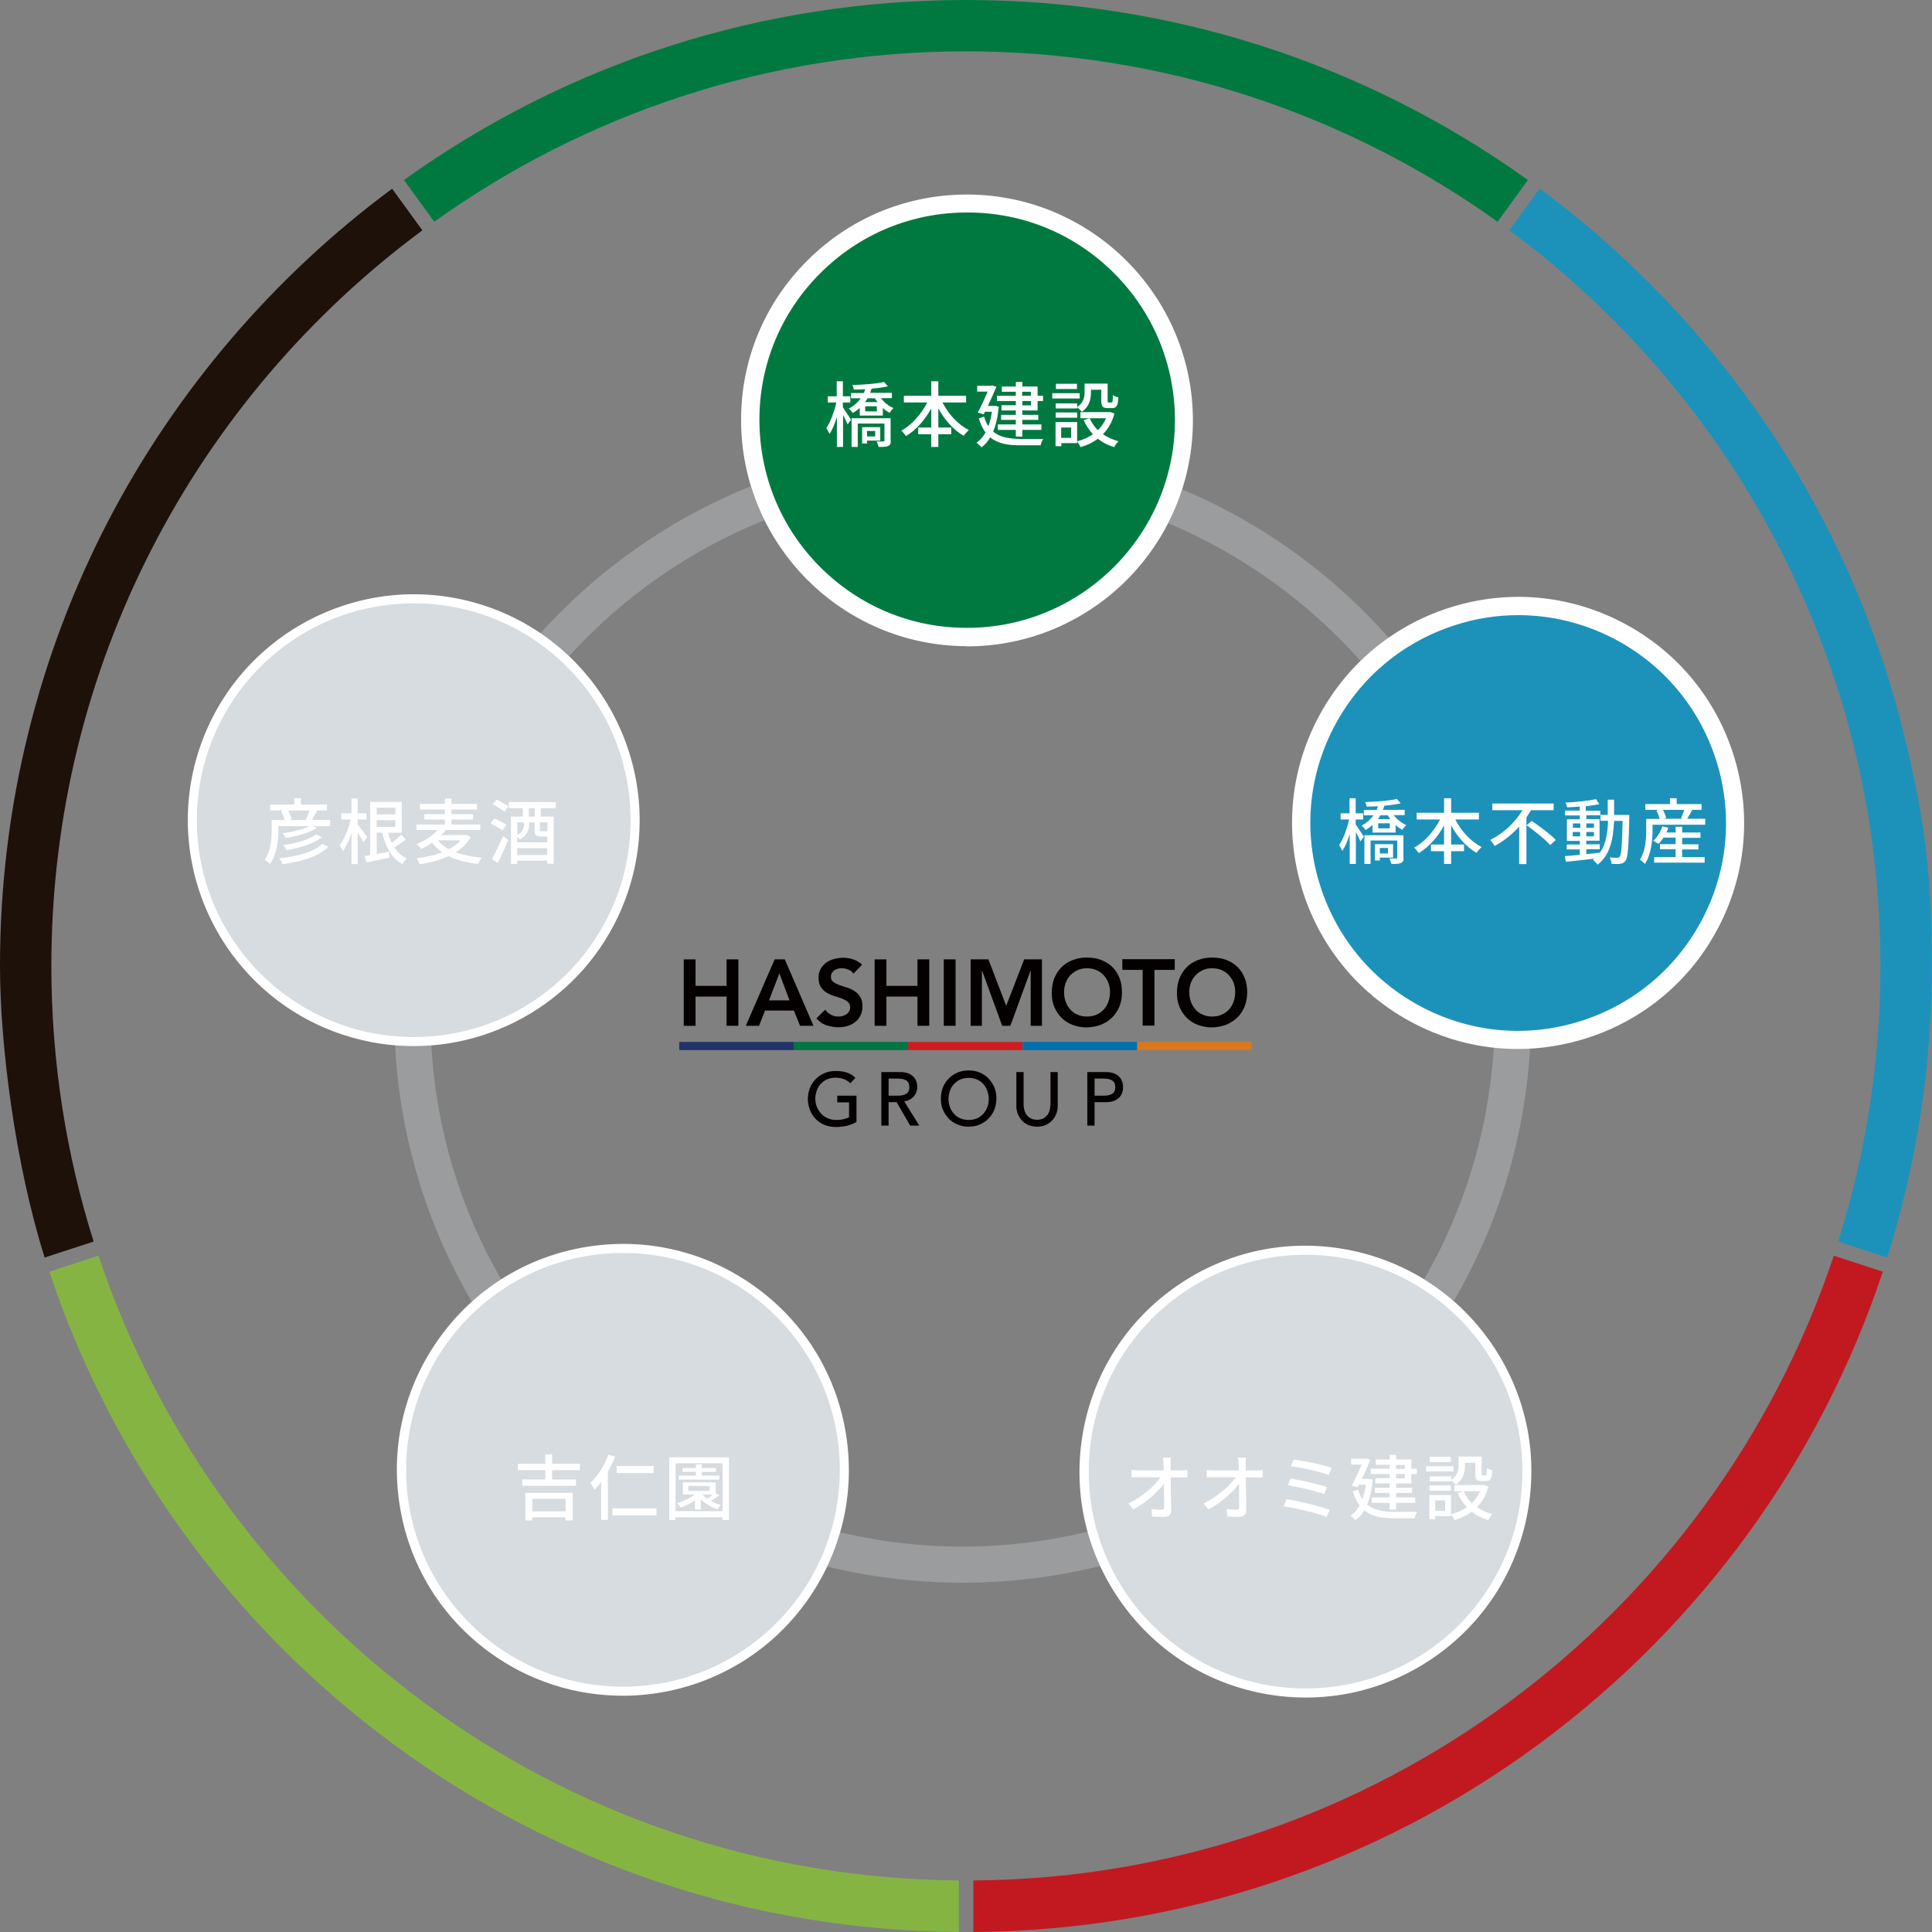 <?xml version="1.0" encoding="UTF-8"?>
<svg id="_レイヤー_1" data-name="レイヤー_1" xmlns="http://www.w3.org/2000/svg" version="1.1" viewBox="0 0 1064.7 1064.7">
  <rect x="0" y="0" width="1064.7" height="1064.7" fill="#808080" stroke="none"/>
  <!-- Generator: Adobe Illustrator 29.5.1, SVG Export Plug-In . SVG Version: 2.1.0 Build 141)  -->
  <defs>
    <style>
      .st0 {
        fill: #85b443;
      }

      .st1 {
        fill: #d34136;
      }

      .st2 {
        opacity: .3;
      }

      .st3 {
        fill: #22336a;
      }

      .st4 {
        fill: #1d110a;
      }

      .st5 {
        fill: #fff;
      }

      .st6 {
        fill: #dc771d;
      }

      .st7 {
        fill: #1c92ba;
      }

      .st8 {
        fill: #007442;
      }

      .st9 {
        fill: #d6dce0;
      }

      .st10 {
        fill: #c21920;
      }

      .st11 {
        isolation: isolate;
      }

      .st12 {
        fill: #006fb2;
      }

      .st13 {
        display: none;
      }

      .st14 {
        fill: #040000;
      }

      .st15 {
        fill: #007940;
      }

      .st16 {
        fill: #ce1c20;
      }
    </style>
  </defs>
  <g class="st13">
    <g>
      <circle class="st15" cx="399.6" cy="199.5" r="119.5"/>
      <path class="st5" d="M399.6,323.9h-.3c-68.6-.2-124.3-56.2-124.2-124.8,0-33.3,13.1-64.5,36.7-87.9,23.5-23.4,54.7-36.2,87.8-36.2h.3c68.6.2,124.3,56.2,124.2,124.8h0c-.2,68.5-56,124.2-124.5,124.2ZM399.6,85c-30.5,0-59.1,11.8-80.7,33.3-21.7,21.6-33.7,50.3-33.7,80.9,0,30.6,11.8,59.4,33.3,81,21.6,21.7,50.3,33.7,80.9,33.7h.3c63,0,114.3-51.2,114.5-114.2,0-30.6-11.8-59.4-33.3-81-21.6-21.7-50.3-33.7-80.9-33.7h-.3Z"/>
    </g>
  </g>
  <g>
    <path class="st15" d="M825.3,122.2l16.7-23C751.4,34.3,644.4,0,532.3,0s-219.1,34.3-309.7,99.2l16.7,23c82.6-59.1,183.7-93.9,293-93.9s210.4,34.8,293,93.9Z"/>
    <path class="st10" d="M536.4,1036.3v28.4c56.5-.4,112.1-9.6,165.2-27.4,52.6-17.6,102-43.3,146.8-76.4,44.3-32.7,83.1-71.9,115.4-116.4,31.9-44,56.7-92.3,73.8-143.7l-27-8.8c-66.4,198.9-253.3,342.6-474.1,344.3Z"/>
    <path class="st7" d="M1036.3,532.3c0,52.9-8.2,104-23.3,151.9l27,8.8c16.3-51.8,24.6-105.8,24.6-160.7s-5.2-86.7-15.6-128.5c-10-40.6-24.9-80-44.2-117.1-37.2-71.6-91.2-134.7-156.3-182.8l-16.7,23c124,91.8,204.5,239.2,204.5,405.4Z"/>
    <path class="st4" d="M232.8,127l-16.7-23c-65,48.1-119,111.2-156.3,182.8-19.3,37.1-34.2,76.5-44.2,117.1C5.2,445.6,0,488.9,0,532.3s8.3,108.9,24.6,160.7l27-8.8c-15.1-47.9-23.3-99-23.3-151.9,0-166.2,80.4-313.5,204.5-405.4Z"/>
    <path class="st0" d="M54.2,692l-27,8.8c17.1,51.4,41.9,99.7,73.8,143.7,32.3,44.6,71.1,83.7,115.4,116.4,44.8,33.1,94.2,58.8,146.8,76.4,53.1,17.8,108.7,27,165.2,27.4v-28.4c-220.8-1.7-407.7-145.4-474.1-344.3Z"/>
  </g>
  <g>
    <g>
      <path class="st14" d="M376.8,528.7h6.5v14.6h17.1v-14.6h6.5v36.6h-6.5v-16.1h-17.1v16.1h-6.5v-36.6Z"/>
      <path class="st14" d="M426.9,528.7h5.6l15.8,36.6h-7.4l-3.4-8.4h-15.9l-3.3,8.4h-7.3l15.9-36.6ZM435.1,551.3l-5.6-14.9-5.7,14.9h11.4Z"/>
      <path class="st14" d="M470.3,536.5c-.7-1-1.6-1.7-2.8-2.2-1.2-.5-2.4-.7-3.6-.7s-1.5,0-2.2.3c-.7.2-1.3.4-1.9.8-.6.4-1,.9-1.4,1.5-.3.6-.5,1.3-.5,2.1,0,1.2.4,2.2,1.3,2.8.9.7,1.9,1.2,3.2,1.7,1.3.5,2.7.9,4.2,1.4,1.5.4,2.9,1.1,4.2,1.9,1.3.8,2.3,1.8,3.2,3.2.9,1.3,1.3,3,1.3,5.2s-.4,3.7-1.1,5.1c-.7,1.5-1.7,2.7-2.9,3.6-1.2,1-2.6,1.7-4.3,2.2-1.6.5-3.3.7-5.1.7s-4.5-.4-6.6-1.1c-2.1-.8-3.9-2-5.4-3.8l4.9-4.8c.8,1.2,1.8,2.1,3.1,2.8,1.3.7,2.7,1,4.1,1s1.5-.1,2.3-.3c.8-.2,1.4-.5,2.1-.9.6-.4,1.1-.9,1.5-1.6.4-.6.6-1.4.6-2.2,0-1.3-.4-2.4-1.3-3.1-.9-.7-1.9-1.3-3.2-1.8-1.3-.5-2.7-1-4.2-1.4-1.5-.4-2.9-1.1-4.2-1.8-1.3-.8-2.3-1.8-3.2-3.1-.9-1.3-1.3-3-1.3-5.2s.4-3.5,1.2-4.9c.8-1.4,1.8-2.5,3-3.4,1.3-.9,2.7-1.6,4.3-2,1.6-.4,3.3-.7,5-.7s3.8.3,5.6.9c1.8.6,3.4,1.5,4.9,2.9l-4.8,5Z"/>
      <path class="st14" d="M482,528.7h6.5v14.6h17.1v-14.6h6.5v36.6h-6.5v-16.1h-17.1v16.1h-6.5v-36.6Z"/>
      <path class="st14" d="M520.1,528.7h6.5v36.6h-6.5v-36.6Z"/>
      <path class="st14" d="M534.8,528.7h9.9l9.8,25.6,9.9-25.6h9.8v36.6h-6.2v-30.4h-.1l-11.1,30.4h-4.5l-11.1-30.4h-.1v30.4h-6.2v-36.6Z"/>
      <path class="st14" d="M579.6,547.1c0-2.9.5-5.6,1.4-8,1-2.4,2.3-4.4,4-6.1,1.7-1.7,3.7-3,6.1-3.9,2.4-.9,4.9-1.4,7.8-1.4,2.9,0,5.5.4,7.9,1.3,2.4.9,4.4,2.2,6.1,3.8,1.7,1.7,3.1,3.7,4,6.1,1,2.4,1.4,5,1.4,8s-.5,5.5-1.4,7.8c-1,2.3-2.3,4.4-4,6-1.7,1.7-3.8,3-6.1,4-2.4.9-5,1.4-7.9,1.5-2.8,0-5.4-.5-7.8-1.4-2.4-.9-4.4-2.2-6.1-3.9-1.7-1.7-3-3.7-4-6-1-2.3-1.4-4.9-1.4-7.8ZM586.4,546.7c0,2,.3,3.8.9,5.4.6,1.7,1.5,3.1,2.6,4.3,1.1,1.2,2.4,2.2,4,2.8,1.5.7,3.2,1,5.1,1s3.6-.3,5.2-1c1.5-.7,2.9-1.6,4-2.8,1.1-1.2,2-2.6,2.6-4.3.6-1.7.9-3.5.9-5.4s-.3-3.5-.9-5.1c-.6-1.6-1.5-3-2.6-4.2-1.1-1.2-2.4-2.1-4-2.8s-3.3-1-5.2-1-3.6.3-5.1,1c-1.5.7-2.8,1.6-4,2.8-1.1,1.2-2,2.6-2.6,4.2-.6,1.6-.9,3.3-.9,5.1Z"/>
      <path class="st14" d="M629.7,534.5h-11.2v-5.9h28.9v5.9h-11.2v30.7h-6.5v-30.7Z"/>
      <path class="st14" d="M648.6,547.1c0-2.9.5-5.6,1.4-8,1-2.4,2.3-4.4,4-6.1,1.7-1.7,3.7-3,6.1-3.9,2.4-.9,4.9-1.4,7.8-1.4,2.9,0,5.5.4,7.9,1.3,2.4.9,4.4,2.2,6.1,3.8,1.7,1.7,3.1,3.7,4,6.1,1,2.4,1.4,5,1.4,8s-.5,5.5-1.4,7.8c-1,2.3-2.3,4.4-4,6-1.7,1.7-3.8,3-6.1,4-2.4.9-5,1.4-7.9,1.5-2.8,0-5.4-.5-7.8-1.4-2.4-.9-4.4-2.2-6.1-3.9-1.7-1.7-3-3.7-4-6-1-2.3-1.4-4.9-1.4-7.8ZM655.4,546.7c0,2,.3,3.8.9,5.4.6,1.7,1.5,3.1,2.6,4.3,1.1,1.2,2.4,2.2,4,2.8,1.5.7,3.2,1,5.1,1s3.6-.3,5.2-1c1.5-.7,2.9-1.6,4-2.8,1.1-1.2,2-2.6,2.6-4.3.6-1.7.9-3.5.9-5.4s-.3-3.5-.9-5.1c-.6-1.6-1.5-3-2.6-4.2-1.1-1.2-2.4-2.1-4-2.8s-3.3-1-5.2-1-3.6.3-5.1,1c-1.5.7-2.8,1.6-4,2.8-1.1,1.2-2,2.6-2.6,4.2-.6,1.6-.9,3.3-.9,5.1Z"/>
    </g>
    <g class="st11">
      <path class="st14" d="M472,603.8v14.5c-.7.4-1.5.8-2.4,1.2-.9.3-1.9.6-2.8.9-1,.2-2,.4-3,.5-1,.1-2,.2-2.8.2-2.5,0-4.7-.4-6.7-1.2-2-.8-3.6-2-4.9-3.4-1.3-1.4-2.4-3-3.1-4.9s-1.1-3.8-1.1-5.9.4-4.2,1.1-6.1c.8-1.9,1.8-3.5,3.2-4.9,1.3-1.4,3-2.5,4.8-3.3,1.9-.8,3.9-1.2,6.2-1.2s4.9.3,6.6,1c1.7.7,3.2,1.6,4.3,2.8l-2.8,3c-1.2-1.2-2.5-2-3.9-2.4-1.4-.5-2.8-.7-4.3-.7s-3.2.3-4.6.9c-1.4.6-2.5,1.5-3.5,2.5-1,1.1-1.7,2.3-2.2,3.7-.5,1.4-.8,2.9-.8,4.5s.3,3.2.9,4.6c.6,1.4,1.4,2.7,2.4,3.7,1,1.1,2.2,1.9,3.6,2.5,1.4.6,2.9.9,4.5.9s2.7-.1,4-.4c1.3-.3,2.3-.6,3.2-1.1v-8.2h-6.5v-3.7h10.5Z"/>
      <path class="st14" d="M485.8,590.8h10.3c1.9,0,3.4.3,4.6.8,1.2.5,2.2,1.2,2.9,2,.7.8,1.2,1.7,1.5,2.7.3,1,.4,1.9.4,2.8s-.2,1.8-.5,2.7c-.3.9-.8,1.7-1.4,2.4-.6.7-1.4,1.3-2.3,1.8-.9.5-1.9.8-3,.9l8.3,13.4h-5l-7.5-12.9h-4.4v12.9h-4v-29.4ZM489.7,603.8h5.2c.8,0,1.5,0,2.3-.2.8-.1,1.4-.4,2-.7.6-.3,1.1-.8,1.4-1.4.4-.6.5-1.4.5-2.4s-.2-1.8-.5-2.4c-.4-.6-.8-1.1-1.4-1.4-.6-.3-1.3-.6-2-.7-.8-.1-1.5-.2-2.3-.2h-5.2v9.5Z"/>
      <path class="st14" d="M533.8,620.9c-2.2,0-4.3-.4-6.2-1.2-1.9-.8-3.5-1.9-4.8-3.3-1.3-1.4-2.4-3-3.2-4.9-.8-1.9-1.1-3.9-1.1-6.1s.4-4.2,1.1-6.1c.8-1.9,1.8-3.5,3.2-4.9,1.3-1.4,3-2.5,4.8-3.3,1.9-.8,3.9-1.2,6.2-1.2s4.3.4,6.2,1.2c1.9.8,3.5,1.9,4.8,3.3,1.3,1.4,2.4,3,3.2,4.9.8,1.9,1.1,3.9,1.1,6.1s-.4,4.2-1.1,6.1c-.8,1.9-1.8,3.5-3.2,4.9-1.3,1.4-3,2.5-4.8,3.3-1.9.8-3.9,1.2-6.2,1.2ZM533.8,617.2c1.7,0,3.2-.3,4.6-.9,1.4-.6,2.5-1.5,3.5-2.5,1-1.1,1.7-2.3,2.2-3.7.5-1.4.8-2.9.8-4.5s-.3-3.1-.8-4.5c-.5-1.4-1.3-2.7-2.2-3.7-1-1.1-2.1-1.9-3.5-2.5-1.4-.6-2.9-.9-4.6-.9s-3.2.3-4.6.9c-1.4.6-2.5,1.5-3.5,2.5-1,1.1-1.7,2.3-2.2,3.7-.5,1.4-.8,2.9-.8,4.5s.3,3.1.8,4.5c.5,1.4,1.3,2.7,2.2,3.7,1,1.1,2.1,1.9,3.5,2.5,1.4.6,2.9.9,4.6.9Z"/>
      <path class="st14" d="M564.1,590.8v18c0,.9.1,1.9.4,2.8.2,1,.7,1.9,1.2,2.7.6.8,1.3,1.5,2.3,2,.9.5,2.1.8,3.5.8s2.5-.3,3.5-.8c.9-.5,1.7-1.2,2.3-2,.6-.8,1-1.7,1.2-2.7.2-1,.4-1.9.4-2.8v-18h4v18.6c0,1.7-.3,3.3-.9,4.7-.6,1.4-1.4,2.6-2.4,3.6-1,1-2.2,1.8-3.6,2.4-1.4.6-2.9.8-4.5.8s-3.1-.3-4.5-.8c-1.4-.6-2.6-1.3-3.6-2.4-1-1-1.8-2.2-2.4-3.6-.6-1.4-.9-3-.9-4.7v-18.6h4Z"/>
      <path class="st14" d="M599.2,590.8h10.3c1.9,0,3.4.3,4.6.8,1.2.5,2.2,1.2,2.9,2,.7.8,1.2,1.7,1.5,2.7.3,1,.4,1.9.4,2.8s-.1,1.9-.4,2.8c-.3,1-.8,1.9-1.5,2.7-.7.8-1.7,1.4-2.9,2-1.2.5-2.8.8-4.6.8h-6.3v12.9h-4v-29.4ZM603.2,603.8h5.2c.8,0,1.5,0,2.3-.2.8-.1,1.4-.4,2-.7.6-.3,1.1-.8,1.4-1.4.4-.6.5-1.4.5-2.4s-.2-1.8-.5-2.4c-.4-.6-.8-1.1-1.4-1.4-.6-.3-1.3-.6-2-.7-.8-.1-1.5-.2-2.3-.2h-5.2v9.5Z"/>
    </g>
    <g>
      <rect class="st3" x="374.3" y="574.2" width="63.1" height="4.5"/>
      <rect class="st8" x="437.4" y="574.2" width="63.1" height="4.5"/>
      <rect class="st16" x="500.5" y="574.2" width="63.1" height="4.5"/>
      <rect class="st12" x="563.6" y="574.2" width="63.1" height="4.5"/>
      <rect class="st6" x="626.7" y="574.2" width="63.1" height="4.5"/>
    </g>
  </g>
  <g>
    <path class="st5" d="M464.5,224.5c1.1,1.5,3.8,5.8,4.5,6.8l-1.9,2.6c-.5-1.2-1.5-3.4-2.5-5.2v17.6h-3.4v-16.5c-1.1,3.7-2.5,7.1-4.1,9.3-.4-1-1.2-2.4-1.7-3.2,2.2-3.2,4.4-9.1,5.5-14.1h-4.7v-3.4h4.9v-8.3h3.4v8.3h4.1v3.4h-4.1v2.6ZM485.5,219.5c1.8,2.3,4.3,4.3,6.9,5.4-.7.6-1.7,1.8-2.2,2.6-1.3-.7-2.6-1.6-3.7-2.7v4.2h-12.7v-4.2c-1.1,1-2.4,2-3.9,2.8-.5-.8-1.5-2-2.2-2.4,2.9-1.5,5.1-3.5,6.6-5.7h-5.3v-2.9h7c.3-.7.6-1.4.8-2.1-2.1.1-4.3.2-6.3.2,0-.7-.5-1.8-.8-2.5,6-.2,13.5-.7,17.5-1.7l2.1,2.4c-2.5.6-5.6,1-9,1.3-.2.8-.5,1.5-.8,2.3h12v2.9h-5.9ZM490.9,242.8c0,1.6-.3,2.5-1.5,3-1.1.5-2.8.5-5.2.5-.2-.9-.7-2.2-1.1-3,1.6,0,3.2,0,3.7,0,.5,0,.6-.2.6-.6v-9.3h-14.7v12.9h-3.4v-15.8h21.5v12.2ZM477.8,242.7v1.7h-2.7v-9h10v7.4h-7.3ZM478.1,219.5c-.4.7-.9,1.4-1.4,2.1h6.9c-.6-.7-1-1.4-1.4-2.1h-4.1ZM483.2,223.9h-6.4v2.8h6.4v-2.8ZM477.8,237.5v3h4.5v-3h-4.5Z"/>
    <path class="st5" d="M519.4,221.8c3.2,6.4,8.6,12.2,14.5,15.2-.9.8-2.2,2.2-2.8,3.2-5.6-3.2-10.5-8.8-14-15.1v10.5h7.1v3.7h-7.1v7h-3.9v-7h-7.2v-3.7h7.2v-10.5c-3.5,6.4-8.4,11.9-13.9,15.2-.6-.9-1.8-2.3-2.6-3,5.7-3,11-9.1,14.3-15.5h-12.9v-3.7h15.1v-8h3.9v8h15.3v3.7h-13Z"/>
    <path class="st5" d="M550.4,224c-.5,5.6-1.5,10.2-3.1,13.8,3.8,3.3,9,4,15.1,4.1,1.9,0,10.2,0,12.5,0-.6.8-1.2,2.5-1.4,3.5h-11.2c-6.9,0-12.4-.9-16.6-4.4-1.3,2.3-2.9,4.1-4.8,5.5-.6-.7-2-2-2.8-2.5,2-1.4,3.7-3.2,5-5.7-1.5-2-2.7-4.5-3.7-7.7l2.9-1c.6,2.1,1.4,3.8,2.4,5.3.8-2.3,1.5-5,1.9-8h-3.8l-.7,1.4-3.3-.9c1.9-3.5,4-8.1,5.5-11.6h-5.8v-3.2h7.5l.6-.2,2.5.7c-1.2,3-3,6.9-4.7,10.6h3.8c0-.1,2.2.4,2.2.4ZM559.8,221h-10.4v-2.9h10.4v-2.2h-7.7v-2.9h7.7v-2.5h3.6v2.5h8.4v5.1h3v2.9h-3v5.2h-8.4v2.4h8.8v2.8h-8.8v2.5h10.5v3h-10.5v3.7h-3.6v-3.7h-9.9v-3h9.9v-2.5h-8.1v-2.8h8.1v-2.4h-7.9v-2.9h7.9v-2.4ZM563.3,218.1h4.8v-2.2h-4.8v2.2ZM568.2,221h-4.8v2.4h4.8v-2.4Z"/>
    <path class="st5" d="M595,219.6h-15.1v-2.9h15.1v2.9ZM593.6,244.2h-8.7v1.7h-3.2v-13.3h11.9v11.6ZM593.6,224.3c3.6-2.4,4.1-5.5,4.1-8.2v-4.7h12.7v9.3c0,.9,0,1.1.6,1.1h1.5c.6,0,.7-.5.8-4.1.7.6,2.1,1.1,3,1.3-.2,4.7-1.1,5.9-3.4,5.9h-2.5c-2.7,0-3.5-.9-3.5-4.1v-6h-5.7v1.5c0,3.5-.8,7.8-5,10.6-.5-.6-1.9-1.9-2.6-2.3v.5h-11.8v-2.8h11.8v2.2ZM581.8,227.3h11.8v2.9h-11.8v-2.9ZM593.5,214.4h-11.6v-2.9h11.6v2.9ZM584.8,235.6v5.7h5.5v-5.7h-5.5ZM614.2,227.8c-1.3,4.8-3.5,8.6-6.4,11.5,2.5,1.7,5.4,3,8.6,3.9-.8.7-1.9,2.2-2.4,3.2-3.4-1-6.5-2.6-9-4.6-2.8,2.1-6,3.6-9.5,4.6-.4-.9-1.3-2.4-2-3.2,3.2-.8,6.2-2.1,8.8-3.9-2.1-2.2-3.8-4.9-5.1-7.8l3.3-1c1.1,2.4,2.6,4.7,4.5,6.6,1.9-1.9,3.5-4.1,4.5-6.6h-14.1v-3.4h16.4c0-.1,2.4.8,2.4.8Z"/>
  </g>
  <g>
    <path class="st5" d="M747.1,454.3c1.1,1.5,3.8,5.8,4.5,6.8l-1.9,2.6c-.5-1.2-1.5-3.4-2.5-5.2v17.6h-3.4v-16.5c-1.1,3.7-2.5,7.1-4.1,9.3-.4-1-1.2-2.4-1.7-3.2,2.2-3.2,4.4-9.1,5.5-14.1h-4.7v-3.4h4.9v-8.3h3.4v8.3h4.1v3.4h-4.1v2.6ZM768.1,449.3c1.8,2.3,4.3,4.3,6.9,5.4-.7.6-1.7,1.8-2.2,2.6-1.3-.7-2.6-1.6-3.7-2.7v4.2h-12.7v-4.2c-1.1,1-2.4,2-3.9,2.8-.5-.8-1.5-2-2.2-2.4,2.9-1.5,5.1-3.5,6.6-5.7h-5.3v-2.9h7c.3-.7.6-1.4.8-2.1-2.1.1-4.3.2-6.3.2,0-.7-.5-1.8-.8-2.5,6-.2,13.5-.7,17.5-1.7l2.1,2.4c-2.5.6-5.6,1-9,1.3-.2.8-.5,1.5-.8,2.3h12v2.9h-5.9ZM773.5,472.6c0,1.6-.3,2.5-1.5,3-1.1.5-2.8.5-5.2.5-.2-.9-.7-2.2-1.1-3,1.6,0,3.2,0,3.7,0,.5,0,.6-.2.6-.6v-9.3h-14.7v12.9h-3.4v-15.8h21.5v12.2ZM760.4,472.5v1.7h-2.7v-9h10v7.4h-7.3ZM760.7,449.3c-.4.7-.9,1.4-1.4,2.1h6.9c-.6-.7-1-1.4-1.4-2.1h-4.1ZM765.9,453.7h-6.4v2.8h6.4v-2.8ZM760.4,467.3v3h4.5v-3h-4.5Z"/>
    <path class="st5" d="M802,451.6c3.2,6.4,8.6,12.2,14.5,15.2-.9.8-2.2,2.2-2.8,3.2-5.6-3.2-10.5-8.8-14-15.1v10.5h7.1v3.7h-7.1v7h-3.9v-7h-7.2v-3.7h7.2v-10.5c-3.5,6.4-8.4,11.9-13.9,15.2-.6-.9-1.8-2.3-2.6-3,5.7-3,11-9.1,14.3-15.5h-12.9v-3.7h15.1v-8h3.9v8h15.3v3.7h-13Z"/>
    <path class="st5" d="M843.8,446.4c-.8,1.3-1.7,2.7-2.6,4.1v25.7h-4v-20.7c-3.8,4.2-8.4,8-13.5,10.7-.6-1-1.7-2.5-2.5-3.3,7.5-3.7,14-10,17.8-16.4h-16.6v-3.7h33.8v3.7h-12.3ZM844.1,452.4c4.4,3,10.4,7.4,13.3,10.5l-3.1,2.8c-2.6-3-8.5-7.7-13-10.9l2.8-2.4Z"/>
    <path class="st5" d="M897.9,449s0,1.3,0,1.7c-.4,16.3-.8,21.9-2.1,23.6-.8,1.2-1.6,1.5-2.8,1.7-1.2.2-3,.2-4.9,0,0-1-.5-2.5-1-3.5,1.8.2,3.4.2,4.1.2s1-.1,1.4-.6c.9-1.1,1.3-6.1,1.6-19.7h-4.7c-.5,10.5-2.3,18.9-9.1,24.1-.6-.8-1.8-2.1-2.6-2.7.2-.2.5-.4.7-.6-5.7.7-11.4,1.3-15.6,1.7l-.5-3.1c2.3-.2,5.1-.4,8.2-.7v-3h-7.2v-2.7h7.2v-2h-7.1v-11.9h7.1v-2.1h-8.1v-2.7h8.1v-2.2c-2.4.2-4.8.3-7,.4-.1-.8-.5-1.9-.9-2.6,5.8-.3,12.8-1,16.9-1.9l1.7,2.8c-2.1.4-4.7.8-7.4,1.1v2.5h8v2.3h4.1c0-2.7,0-5.5,0-8.4h3.5c0,2.9,0,5.8,0,8.4h8.2ZM866.8,456.2h4.1v-2.4h-4.1v2.4ZM870.8,460.9v-2.4h-4.1v2.4h4.1ZM874.2,470.7c2.4-.2,5-.5,7.5-.8,3.2-4.5,4.2-10.4,4.5-17.6h-4.2v-3h-7.8v2.1h7.3v11.9h-7.3v2h7.4v2.7h-7.4v2.7ZM878.4,456.2v-2.4h-4.2v2.4h4.2ZM874.2,458.5v2.4h4.2v-2.4h-4.2Z"/>
    <path class="st5" d="M939.7,451.3v3.2h-29v3c0,5.3-.7,13.3-4.2,18.6-.6-.6-2.1-1.9-2.8-2.3,3.2-4.9,3.5-11.6,3.5-16.3v-6.2h7.4c-.3-1.3-1-3.2-1.8-4.6l1.4-.4h-7.5v-3.2h13.6v-3.2h3.7v3.2h13.7v3.2h-5.6.5c-1,1.8-2,3.6-2.8,4.9h9.9ZM927.1,472.3h12.3v3.1h-27.8v-3.1h11.8v-4.3h-8.6v-2.8h8.6v-3.6h-6.7c-.8,1.3-1.8,2.5-2.7,3.5-.7-.5-2.1-1.4-2.9-1.8,2.2-1.9,4-4.9,5-7.9l3.3.8c-.3.9-.7,1.7-1.1,2.6h5.1v-3.2h3.6v3.2h10.1v2.9h-10.1v3.6h9v2.8h-9v4.3ZM916.4,446.3c.8,1.5,1.6,3.3,1.8,4.5l-1.4.4h10.6l-1-.3c.6-1.3,1.3-3.1,1.8-4.6h-11.8Z"/>
  </g>
  <g>
    <path class="st5" d="M650.7,810.4c1.1,0,2.8-.2,3.7-.3v4.1c-1.1,0-2.5,0-3.5,0h-5.8c.1,5.8.3,13.1.3,18.2,0,2.3-1.3,3.5-4,3.5s-4.5-.1-6.5-.2l-.3-4.1c1.8.3,4,.4,5.4.4s1.5-.5,1.5-1.6c0-3,0-7.9-.1-12.7-3.4,4.6-10.1,10.6-16.8,14.1l-2.8-3.2c7.8-3.8,14.6-9.9,17.8-14.5h-12c-1.4,0-2.7,0-4,.1v-4.2c1.1.2,2.7.3,3.9.3h13.8c0-1.3,0-2.4-.1-3.4,0-1.1-.1-2.4-.4-3.6h4.5c-.2,1.1-.2,2.4-.2,3.6v3.4h5.7Z"/>
    <path class="st5" d="M692.1,810.4c1.1,0,2.8-.2,3.7-.3v4.1c-1.1,0-2.5,0-3.5,0h-5.8c.1,5.8.3,13.1.3,18.2,0,2.3-1.3,3.5-4,3.5s-4.5-.1-6.5-.2l-.3-4.1c1.8.3,4,.4,5.4.4s1.5-.5,1.5-1.6c0-3,0-7.9-.1-12.7-3.4,4.6-10.1,10.6-16.8,14.1l-2.8-3.2c7.8-3.8,14.6-9.9,17.8-14.5h-12c-1.4,0-2.7,0-4,.1v-4.2c1.1.2,2.7.3,3.9.3h13.8c0-1.3,0-2.4-.1-3.4,0-1.1-.1-2.4-.4-3.6h4.5c-.2,1.1-.2,2.4-.2,3.6v3.4h5.7Z"/>
    <path class="st5" d="M732.8,832.1l-1.7,3.9c-5.2-2.2-17.3-4.9-23.7-5.9l1.6-3.9c6.7,1,18.4,3.8,23.8,5.9ZM731.3,819.6l-1.5,3.8c-4.6-1.7-14.4-4-20.1-4.9l1.5-3.7c5.5.9,15.3,3,20.2,4.8ZM733.9,808.9l-1.6,3.9c-4.7-1.7-15.4-4.1-20.9-4.8l1.5-3.7c5.2.6,16.1,2.9,21.1,4.6Z"/>
    <path class="st5" d="M756.5,815.3c-.5,5.6-1.5,10.2-3.1,13.8,3.8,3.3,9,4,15.1,4.1,1.9,0,10.2,0,12.5,0-.6.8-1.2,2.5-1.4,3.5h-11.2c-6.9,0-12.4-.9-16.6-4.4-1.3,2.3-2.9,4.1-4.8,5.5-.6-.7-2-2-2.8-2.5,2-1.4,3.7-3.2,5-5.7-1.5-2-2.7-4.5-3.7-7.7l2.9-1c.6,2.1,1.4,3.8,2.4,5.3.8-2.3,1.5-5,1.9-8h-3.8l-.7,1.4-3.3-.9c1.9-3.5,4-8.1,5.5-11.6h-5.8v-3.2h7.5l.6-.2,2.5.7c-1.2,3-3,6.9-4.7,10.6h3.8c0-.1,2.2.4,2.2.4ZM765.8,812.3h-10.4v-2.9h10.4v-2.2h-7.7v-2.9h7.7v-2.5h3.6v2.5h8.4v5.1h3v2.9h-3v5.2h-8.4v2.4h8.8v2.8h-8.8v2.5h10.5v3h-10.5v3.7h-3.6v-3.7h-9.9v-3h9.9v-2.5h-8.1v-2.8h8.1v-2.4h-7.9v-2.9h7.9v-2.4ZM769.4,809.5h4.8v-2.2h-4.8v2.2ZM774.2,812.3h-4.8v2.4h4.8v-2.4Z"/>
    <path class="st5" d="M801,810.9h-15.1v-2.9h15.1v2.9ZM799.6,835.5h-8.7v1.7h-3.2v-13.3h11.9v11.6ZM799.7,815.6c3.6-2.4,4.1-5.5,4.1-8.2v-4.7h12.7v9.3c0,.9,0,1.1.6,1.1h1.5c.6,0,.7-.5.8-4.1.7.6,2.1,1.1,3,1.3-.2,4.7-1.1,5.9-3.4,5.9h-2.5c-2.7,0-3.5-.9-3.5-4.1v-6h-5.7v1.5c0,3.5-.8,7.8-5,10.6-.5-.6-1.9-1.9-2.6-2.3v.5h-11.8v-2.8h11.8v2.2ZM787.8,818.6h11.8v2.9h-11.8v-2.9ZM799.5,805.7h-11.6v-2.9h11.6v2.9ZM790.9,826.9v5.7h5.5v-5.7h-5.5ZM820.3,819.1c-1.3,4.8-3.5,8.6-6.4,11.5,2.5,1.7,5.4,3,8.6,3.9-.8.7-1.9,2.2-2.4,3.2-3.4-1-6.5-2.6-9-4.6-2.8,2.1-6,3.6-9.5,4.6-.4-.9-1.3-2.4-2-3.2,3.2-.8,6.2-2.1,8.8-3.9-2.1-2.2-3.8-4.9-5.1-7.8l3.3-1c1.1,2.4,2.6,4.7,4.5,6.6,1.9-1.9,3.5-4.1,4.5-6.6h-14.1v-3.4h16.4c0-.1,2.4.8,2.4.8Z"/>
  </g>
  <g>
    <path class="st5" d="M304.3,810.2v5.1h13.1v3.5h-29.6v-3.5h12.7v-5.1h-15.1v-3.5h15.1v-5.2h3.8v5.2h15.3v3.5h-15.3ZM289.6,822.7h26v15.2h-4v-1.7h-18.3v1.7h-3.8v-15.2ZM293.4,826v6.9h18.3v-6.9h-18.3Z"/>
    <path class="st5" d="M339,802.8c-1.1,2.8-2.5,5.6-4,8.3v26.5h-3.7v-20.9c-1.2,1.6-2.4,3-3.7,4.3-.4-.9-1.5-2.9-2.2-3.8,3.9-3.7,7.7-9.6,9.9-15.6l3.6,1.2ZM361.8,831.2v3.9h-24.3v-3.9h24.3ZM360.2,811.8h-20.4v-3.9h20.4v3.9Z"/>
    <path class="st5" d="M401.7,803.1v34.6h-3.6v-1.5h-25.9v1.5h-3.4v-34.6h32.9ZM398.2,832.8v-26.4h-25.9v26.4h25.9ZM396.3,824.1c-1.4,1.1-3.1,2.2-4.5,3.1,1.7.9,3.6,1.7,5.5,2.2-.6.5-1.5,1.7-1.9,2.3-3.3-1-6.7-3-9.2-5.4v5.6h-3.2v-5c-2.4,1.6-5.2,2.9-7.8,3.9-.4-.6-1.4-1.8-2.1-2.4,3.5-1.1,7.2-2.8,9.9-4.8h-6.7v-6.7h18.1v6l1.9,1.2ZM396.5,815.4h-22.5v-2.2h9.5v-2.1h-7.4v-2.1h7.4v-2h3.3v2h7.8v2.1h-7.8v2.1h9.7v2.2ZM379.3,821.6h11.8v-2.7h-11.8v2.7ZM387.1,823.6c.7.8,1.7,1.6,2.7,2.3,1.1-.7,2.2-1.5,3.2-2.3h-5.9Z"/>
  </g>
  <g>
    <path class="st5" d="M181.9,451.9v3.4h-9.2l2,1c-4.3,2.7-11.1,4.5-17.2,5.5-.4-.8-1.2-1.9-1.9-2.6,5.2-.6,11.3-2.1,15-3.9h-17.2v2.7c0,5.2-.8,13.1-4.7,18.2-.6-.7-2.1-2-2.9-2.4,3.5-4.7,3.9-11.2,3.9-15.8v-6.1h7.1c-.3-1.4-1.1-3.4-1.8-4.9l1.4-.4h-7.5v-3.2h13.3v-3.5h3.7v3.5h14.3v3.2h-6.2l.7.2c-.9,1.8-1.9,3.6-2.8,5h9.8ZM181,466.6c-5.2,5.4-14.6,8.2-25.3,9.6-.3-.9-1-2.4-1.8-3.2,10-1,19.2-3.5,23.7-8l3.4,1.7ZM177.4,461.4c-4.5,3.5-12.1,5.9-19.4,7.1-.4-.7-1.2-2-1.9-2.7,6.9-1,14.4-3.1,18.1-6l3.2,1.6ZM158.8,446.7c.9,1.5,1.6,3.5,1.9,4.8l-1.5.4h10l-.7-.2c.7-1.4,1.5-3.4,2.1-5h-11.7Z"/>
    <path class="st5" d="M200.3,464.2c-.6-1.3-1.9-3.5-3.2-5.4v17.4h-3.4v-17.1c-1.3,3.9-3,7.6-4.7,10-.4-1-1.3-2.5-1.8-3.3,2.5-3.3,4.9-9.1,6.1-14.2h-5.2v-3.4h5.6v-8.2h3.4v8.2h4.9v3.4h-4.9v2.8c1.1,1.3,4.6,5.8,5.3,6.9l-2.2,2.9ZM223.6,462.7c-2,1.5-4.3,3.1-6.3,4.3,1.8,2.7,4,4.8,6.9,6.1-.8.7-1.9,2.1-2.4,3.1-6-3.2-9.3-9.4-11.2-17.4h-3v11.8c2.2-.4,4.5-.8,6.8-1.3l.2,3.3c-4.4,1-9.1,1.9-12.7,2.7l-1-3.5c.9-.2,2-.3,3.1-.5v-29.4h17.4v17h-7.6c.6,2,1.2,3.9,2.1,5.6,1.9-1.4,3.9-3.2,5.2-4.6l2.5,2.8ZM207.6,445.1v3.7h10.3v-3.7h-10.3ZM207.6,455.7h10.3v-3.7h-10.3v3.7Z"/>
    <path class="st5" d="M259.5,461.3c-2,3.5-4.9,6.2-8.4,8.4,4.1,1.5,9,2.5,14.4,3-.7.9-1.7,2.4-2.2,3.4-6.2-.7-11.6-2.1-16.1-4.3-4.9,2.2-10.4,3.7-16,4.5-.3-.9-1-2.5-1.6-3.3,4.9-.6,9.7-1.6,14-3.3-2.1-1.5-3.9-3.3-5.5-5.3-1.8,1.3-3.8,2.4-6,3.5-.6-.9-1.7-2.1-2.6-2.7,5.3-2.1,9.2-5,11.6-7.8h-11.6v-3h15.7v-2.8h-11.4v-2.9h11.4v-2.6h-13.8v-3.1h13.8v-2.9h3.6v2.9h14.1v3.1h-14.1v2.6h11.9v2.9h-11.9v2.8h15.9v3h-19c-.8,1-1.6,1.9-2.5,2.8h13l.7-.2,2.5,1.4ZM241.3,463.1c1.5,1.9,3.6,3.5,6,4.9,2.6-1.3,4.8-3,6.5-4.9h-12.5Z"/>
    <path class="st5" d="M276.9,457.6c-1.5-1-4.4-2.7-6.5-3.9l2.1-2.7c2.1,1,5.1,2.6,6.6,3.5l-2.1,3ZM271,473.5c1.8-3.1,4.3-8.2,6.2-12.7l2.9,2.1c-1.7,4.2-3.9,9-5.8,12.7l-3.3-2.1ZM273.7,440.6c2,1.1,5,2.7,6.5,3.7l-2.2,3c-1.4-1.1-4.3-2.8-6.4-4.1l2.1-2.6ZM298,445.4v4.6h7.1v26h-3.5v-1.7h-16.6v1.8h-3.4v-26.1h6.5v-4.6h-7.7v-3.4h25.9v3.4h-8.3ZM298,461c-2.7,0-3.4-.8-3.4-3.7v-4.1h-3v1.2c0,2.8-1,6-5.1,8.2-.3-.4-.9-1-1.5-1.5v3.1h16.6v-3.2h-3.6ZM285.1,453.2v7c3-1.8,3.7-3.9,3.7-5.8v-1.2h-3.7ZM301.6,471.2v-3.8h-16.6v3.8h16.6ZM294.7,445.4h-3.3v4.6h3.3v-4.6ZM301.6,453.2h-4.1v4.1c0,.7,0,.8.9.8h2.6c.4,0,.6,0,.7,0v-4.8Z"/>
  </g>
  <g class="st2">
    <path class="st9" d="M599.4,844.1c-22.1,5.3-45.2,8.2-68.9,8.2s-45.8-2.7-67.5-7.9c-1.9,6.5-4.3,12.8-7.2,18.9,24.2,5.9,49.2,8.9,74.7,8.9s51.3-3.1,75.9-9.2c-2.8-6.2-5.2-12.5-7-19Z"/>
    <path class="st9" d="M276.2,705.1c-22.2-38.4-35.8-82.2-38.5-129-3.3.3-6.5.4-9.8.4s-6.8-.2-10.2-.4c2.7,50.4,17.3,98.6,42.4,141.4,5.1-4.6,10.5-8.7,16.2-12.3Z"/>
    <path class="st9" d="M836.5,578.1c-4.4,0-8.9-.3-13.3-.7-2.9,46.2-16.5,89.6-38.4,127.6,5.8,3.5,11.2,7.6,16.3,12,24.7-42.1,39.1-89.5,42.1-139.1-2.2.1-4.5.2-6.7.2Z"/>
    <path class="st9" d="M313.6,361.6c29.6-32.5,66.3-58.3,107.6-74.9-3-6-5.5-12.2-7.5-18.7-38.8,15.6-74.4,38.9-104.9,69.4-3.8,3.8-7.5,7.6-11,11.6,5.6,3.8,10.9,8.1,15.7,12.7Z"/>
    <path class="st9" d="M643.7,288.3c40.9,17.2,77,43.3,106.1,76,4.8-4.7,10-9,15.5-12.8-4.3-4.8-8.6-9.5-13.2-14.1-29.3-29.3-63.5-52.1-100.6-67.7-2.1,6.5-4.7,12.7-7.7,18.6Z"/>
  </g>
  <g>
    <circle class="st15" cx="532.9" cy="231.6" r="119.5"/>
    <path class="st5" d="M532.9,356.1h-.3c-68.6-.2-124.3-56.2-124.2-124.8,0-33.3,13.1-64.5,36.7-87.9,23.5-23.4,54.7-36.2,87.8-36.2h.3c68.6.2,124.3,56.2,124.2,124.8h0c-.2,68.5-56,124.2-124.5,124.2ZM532.9,117.1c-30.5,0-59.1,11.8-80.7,33.3-21.7,21.6-33.7,50.3-33.7,80.9,0,30.6,11.8,59.4,33.3,81,21.6,21.7,50.3,33.7,80.9,33.7h.3c63,0,114.3-51.2,114.5-114.2,0-30.6-11.8-59.4-33.3-81-21.6-21.7-50.3-33.7-80.9-33.7h-.3Z"/>
  </g>
  <g>
    <circle class="st7" cx="836.7" cy="453.5" r="119.5"/>
    <path class="st5" d="M836.5,578.1c-19.5,0-38.8-4.6-56.7-13.8-29.6-15.2-51.5-41-61.7-72.6-10.2-31.7-7.5-65.4,7.7-95,15.2-29.6,41-51.5,72.6-61.7,31.7-10.2,65.4-7.5,95,7.7,29.6,15.2,51.5,41,61.7,72.6,10.2,31.7,7.5,65.4-7.7,95-15.2,29.6-41,51.5-72.6,61.7h0c-12.6,4-25.5,6.1-38.3,6.1ZM836.8,339c-11.8,0-23.7,1.8-35.2,5.6-29.1,9.4-52.8,29.5-66.8,56.7s-16.5,58.2-7.1,87.3c9.4,29.1,29.5,52.8,56.7,66.8,27.2,14,58.2,16.5,87.3,7.1h0c29.1-9.4,52.8-29.5,66.8-56.7,14-27.2,16.5-58.2,7.1-87.3-9.4-29.1-29.5-52.8-56.7-66.8-16.4-8.4-34.2-12.7-52.1-12.7Z"/>
  </g>
  <g>
    <circle class="st10" cx="719.5" cy="811" r="119.5"/>
    <path class="st5" d="M719.7,935.5c-6.7,0-13.4-.5-20.1-1.6-32.8-5.3-61.6-23-81.1-50h0c-19.5-27-27.3-59.9-22-92.7s23-61.6,50-81.1c27-19.5,59.9-27.3,92.7-22,32.8,5.3,61.6,23,81.1,50s27.3,59.9,22,92.7-23,61.6-50,81.1c-21.5,15.5-46.7,23.6-72.6,23.6ZM719.2,696.5c-23.9,0-47.1,7.5-66.8,21.7-24.8,17.9-41.1,44.4-46,74.6s2.3,60.5,20.2,85.3h0c22.4,30.9,57.4,47.4,93,47.4,23.2,0,46.7-7,66.9-21.7,24.8-17.9,41.1-44.4,46-74.6s-2.3-60.5-20.2-85.3c-17.9-24.8-44.4-41.1-74.6-46-6.2-1-12.3-1.5-18.4-1.5Z"/>
  </g>
  <g>
    <circle class="st0" cx="343.3" cy="810" r="119.5"/>
    <path class="st5" d="M343.1,934.5c-25.5,0-51.2-7.8-73.3-23.9-26.9-19.6-44.5-48.5-49.6-81.4-5.1-32.9,2.9-65.7,22.5-92.6h0c19.6-26.9,48.5-44.5,81.4-49.6,32.9-5.1,65.7,2.9,92.6,22.5,26.9,19.6,44.5,48.5,49.6,81.4,5.1,32.9-2.9,65.7-22.5,92.6-24.3,33.3-62.3,51-100.7,51ZM343.5,695.5c-5.9,0-11.9.5-17.9,1.4-30.2,4.7-56.8,20.9-74.8,45.6h0c-18,24.7-25.4,54.9-20.7,85.2s20.9,56.8,45.6,74.8c20.3,14.8,44,22,67.4,22,35.3,0,70.2-16.3,92.6-46.9,18-24.7,25.4-54.9,20.7-85.2-4.7-30.2-20.9-56.8-45.6-74.8-19.8-14.5-43.2-22.1-67.3-22.1Z"/>
  </g>
  <g>
    <circle class="st1" cx="228" cy="452" r="119.5"/>
    <circle cx="228" cy="452" r="119.5"/>
    <path class="st5" d="M227.9,576.5c-12.8,0-25.9-2-38.7-6.2-65.2-21.4-100.9-91.8-79.5-157.1,21.4-65.2,91.8-100.9,157.1-79.5h0c65.2,21.4,100.9,91.8,79.5,157.1-17.2,52.4-66,85.7-118.4,85.7ZM228.1,337.5c-48.2,0-93.1,30.6-108.9,78.8-19.7,60,13.1,124.8,73.1,144.5,60,19.7,124.8-13.1,144.5-73.1,19.7-60-13.1-124.8-73.1-144.5-11.8-3.9-23.8-5.7-35.6-5.7Z"/>
  </g>
  <circle class="st9" cx="719.5" cy="811" r="119.5"/>
  <circle class="st9" cx="343.3" cy="810" r="119.5"/>
  <circle class="st9" cx="228" cy="452" r="119.5"/>
  <g>
    <path class="st5" d="M464.5,224.5c1.1,1.5,3.8,5.8,4.5,6.8l-1.9,2.6c-.5-1.2-1.5-3.4-2.5-5.2v17.6h-3.4v-16.5c-1.1,3.7-2.5,7.1-4.1,9.3-.4-1-1.2-2.4-1.7-3.2,2.2-3.2,4.4-9.1,5.5-14.1h-4.7v-3.4h4.9v-8.3h3.4v8.3h4.1v3.4h-4.1v2.6ZM485.5,219.5c1.8,2.3,4.3,4.3,6.9,5.4-.7.6-1.7,1.8-2.2,2.6-1.3-.7-2.6-1.6-3.7-2.7v4.2h-12.7v-4.2c-1.1,1-2.4,2-3.9,2.8-.5-.8-1.5-2-2.2-2.4,2.9-1.5,5.1-3.5,6.6-5.7h-5.3v-2.9h7c.3-.7.6-1.4.8-2.1-2.1.1-4.3.2-6.3.2,0-.7-.5-1.8-.8-2.5,6-.2,13.5-.7,17.5-1.7l2.1,2.4c-2.5.6-5.6,1-9,1.3-.2.8-.5,1.5-.8,2.3h12v2.9h-5.9ZM490.9,242.8c0,1.6-.3,2.5-1.5,3-1.1.5-2.8.5-5.2.5-.2-.9-.7-2.2-1.1-3,1.6,0,3.2,0,3.7,0,.5,0,.6-.2.6-.6v-9.3h-14.7v12.9h-3.4v-15.8h21.5v12.2ZM477.8,242.7v1.7h-2.7v-9h10v7.4h-7.3ZM478.1,219.5c-.4.7-.9,1.4-1.4,2.1h6.9c-.6-.7-1-1.4-1.4-2.1h-4.1ZM483.2,223.9h-6.4v2.8h6.4v-2.8ZM477.8,237.5v3h4.5v-3h-4.5Z"/>
    <path class="st5" d="M519.4,221.8c3.2,6.4,8.6,12.2,14.5,15.2-.9.8-2.2,2.2-2.8,3.2-5.6-3.2-10.5-8.8-14-15.1v10.5h7.1v3.7h-7.1v7h-3.9v-7h-7.2v-3.7h7.2v-10.5c-3.5,6.4-8.4,11.9-13.9,15.2-.6-.9-1.8-2.3-2.6-3,5.7-3,11-9.1,14.3-15.5h-12.9v-3.7h15.1v-8h3.9v8h15.3v3.7h-13Z"/>
    <path class="st5" d="M550.4,224c-.5,5.6-1.5,10.2-3.1,13.8,3.8,3.3,9,4,15.1,4.1,1.9,0,10.2,0,12.5,0-.6.8-1.2,2.5-1.4,3.5h-11.2c-6.9,0-12.4-.9-16.6-4.4-1.3,2.3-2.9,4.1-4.8,5.5-.6-.7-2-2-2.8-2.5,2-1.4,3.7-3.2,5-5.7-1.5-2-2.7-4.5-3.7-7.7l2.9-1c.6,2.1,1.4,3.8,2.4,5.3.8-2.3,1.5-5,1.9-8h-3.8l-.7,1.4-3.3-.9c1.9-3.5,4-8.1,5.5-11.6h-5.8v-3.2h7.5l.6-.2,2.5.7c-1.2,3-3,6.9-4.7,10.6h3.8c0-.1,2.2.4,2.2.4ZM559.8,221h-10.4v-2.9h10.4v-2.2h-7.7v-2.9h7.7v-2.5h3.6v2.5h8.4v5.1h3v2.9h-3v5.2h-8.4v2.4h8.8v2.8h-8.8v2.5h10.5v3h-10.5v3.7h-3.6v-3.7h-9.9v-3h9.9v-2.5h-8.1v-2.8h8.1v-2.4h-7.9v-2.9h7.9v-2.4ZM563.3,218.1h4.8v-2.2h-4.8v2.2ZM568.2,221h-4.8v2.4h4.8v-2.4Z"/>
    <path class="st5" d="M595,219.6h-15.1v-2.9h15.1v2.9ZM593.6,244.2h-8.7v1.7h-3.2v-13.3h11.9v11.6ZM593.6,224.3c3.6-2.4,4.1-5.5,4.1-8.2v-4.7h12.7v9.3c0,.9,0,1.1.6,1.1h1.5c.6,0,.7-.5.8-4.1.7.6,2.1,1.1,3,1.3-.2,4.7-1.1,5.9-3.4,5.9h-2.5c-2.7,0-3.5-.9-3.5-4.1v-6h-5.7v1.5c0,3.5-.8,7.8-5,10.6-.5-.6-1.9-1.9-2.6-2.3v.5h-11.8v-2.8h11.8v2.2ZM581.8,227.3h11.8v2.9h-11.8v-2.9ZM593.5,214.4h-11.6v-2.9h11.6v2.9ZM584.8,235.6v5.7h5.5v-5.7h-5.5ZM614.2,227.8c-1.3,4.8-3.5,8.6-6.4,11.5,2.5,1.7,5.4,3,8.6,3.9-.8.7-1.9,2.2-2.4,3.2-3.4-1-6.5-2.6-9-4.6-2.8,2.1-6,3.6-9.5,4.6-.4-.9-1.3-2.4-2-3.2,3.2-.8,6.2-2.1,8.8-3.9-2.1-2.2-3.8-4.9-5.1-7.8l3.3-1c1.1,2.4,2.6,4.7,4.5,6.6,1.9-1.9,3.5-4.1,4.5-6.6h-14.1v-3.4h16.4c0-.1,2.4.8,2.4.8Z"/>
  </g>
  <g>
    <path class="st5" d="M747.1,454.3c1.1,1.5,3.8,5.8,4.5,6.8l-1.9,2.6c-.5-1.2-1.5-3.4-2.5-5.2v17.6h-3.4v-16.5c-1.1,3.7-2.5,7.1-4.1,9.3-.4-1-1.2-2.4-1.7-3.2,2.2-3.2,4.4-9.1,5.5-14.1h-4.7v-3.4h4.9v-8.3h3.4v8.3h4.1v3.4h-4.1v2.6ZM768.1,449.3c1.8,2.3,4.3,4.3,6.9,5.4-.7.6-1.7,1.8-2.2,2.6-1.3-.7-2.6-1.6-3.7-2.7v4.2h-12.7v-4.2c-1.1,1-2.4,2-3.9,2.8-.5-.8-1.5-2-2.2-2.4,2.9-1.5,5.1-3.5,6.6-5.7h-5.3v-2.9h7c.3-.7.6-1.4.8-2.1-2.1.1-4.3.2-6.3.2,0-.7-.5-1.8-.8-2.5,6-.2,13.5-.7,17.5-1.7l2.1,2.4c-2.5.6-5.6,1-9,1.3-.2.8-.5,1.5-.8,2.3h12v2.9h-5.9ZM773.5,472.6c0,1.6-.3,2.5-1.5,3-1.1.5-2.8.5-5.2.5-.2-.9-.7-2.2-1.1-3,1.6,0,3.2,0,3.7,0,.5,0,.6-.2.6-.6v-9.3h-14.7v12.9h-3.4v-15.8h21.5v12.2ZM760.4,472.5v1.7h-2.7v-9h10v7.4h-7.3ZM760.7,449.3c-.4.7-.9,1.4-1.4,2.1h6.9c-.6-.7-1-1.4-1.4-2.1h-4.1ZM765.9,453.7h-6.4v2.8h6.4v-2.8ZM760.4,467.3v3h4.5v-3h-4.5Z"/>
    <path class="st5" d="M802,451.6c3.2,6.4,8.6,12.2,14.5,15.2-.9.8-2.2,2.2-2.8,3.2-5.6-3.2-10.5-8.8-14-15.1v10.5h7.1v3.7h-7.1v7h-3.9v-7h-7.2v-3.7h7.2v-10.5c-3.5,6.4-8.4,11.9-13.9,15.2-.6-.9-1.8-2.3-2.6-3,5.7-3,11-9.1,14.3-15.5h-12.9v-3.7h15.1v-8h3.9v8h15.3v3.7h-13Z"/>
    <path class="st5" d="M843.8,446.4c-.8,1.3-1.7,2.7-2.6,4.1v25.7h-4v-20.7c-3.8,4.2-8.4,8-13.5,10.7-.6-1-1.7-2.5-2.5-3.3,7.5-3.7,14-10,17.8-16.4h-16.6v-3.7h33.8v3.7h-12.3ZM844.1,452.4c4.4,3,10.4,7.4,13.3,10.5l-3.1,2.8c-2.6-3-8.5-7.7-13-10.9l2.8-2.4Z"/>
    <path class="st5" d="M897.9,449s0,1.3,0,1.7c-.4,16.3-.8,21.9-2.1,23.6-.8,1.2-1.6,1.5-2.8,1.7-1.2.2-3,.2-4.9,0,0-1-.5-2.5-1-3.5,1.8.2,3.4.2,4.1.2s1-.1,1.4-.6c.9-1.1,1.3-6.1,1.6-19.7h-4.7c-.5,10.5-2.3,18.9-9.1,24.1-.6-.8-1.8-2.1-2.6-2.7.2-.2.5-.4.7-.6-5.7.7-11.4,1.3-15.6,1.7l-.5-3.1c2.3-.2,5.1-.4,8.2-.7v-3h-7.2v-2.7h7.2v-2h-7.1v-11.9h7.1v-2.1h-8.1v-2.7h8.1v-2.2c-2.4.2-4.8.3-7,.4-.1-.8-.5-1.9-.9-2.6,5.8-.3,12.8-1,16.9-1.9l1.7,2.8c-2.1.4-4.7.8-7.4,1.1v2.5h8v2.3h4.1c0-2.7,0-5.5,0-8.4h3.5c0,2.9,0,5.8,0,8.4h8.2ZM866.8,456.2h4.1v-2.4h-4.1v2.4ZM870.8,460.9v-2.4h-4.1v2.4h4.1ZM874.2,470.7c2.4-.2,5-.5,7.5-.8,3.2-4.5,4.2-10.4,4.5-17.6h-4.2v-3h-7.8v2.1h7.3v11.9h-7.3v2h7.4v2.7h-7.4v2.7ZM878.4,456.2v-2.4h-4.2v2.4h4.2ZM874.2,458.5v2.4h4.2v-2.4h-4.2Z"/>
    <path class="st5" d="M939.7,451.3v3.2h-29v3c0,5.3-.7,13.3-4.2,18.6-.6-.6-2.1-1.9-2.8-2.3,3.2-4.9,3.5-11.6,3.5-16.3v-6.2h7.4c-.3-1.3-1-3.2-1.8-4.6l1.4-.4h-7.5v-3.2h13.6v-3.2h3.7v3.2h13.7v3.2h-5.6.5c-1,1.8-2,3.6-2.8,4.9h9.9ZM927.1,472.3h12.3v3.1h-27.8v-3.1h11.8v-4.3h-8.6v-2.8h8.6v-3.6h-6.7c-.8,1.3-1.8,2.5-2.7,3.5-.7-.5-2.1-1.4-2.9-1.8,2.2-1.9,4-4.9,5-7.9l3.3.8c-.3.9-.7,1.7-1.1,2.6h5.1v-3.2h3.6v3.2h10.1v2.9h-10.1v3.6h9v2.8h-9v4.3ZM916.4,446.3c.8,1.5,1.6,3.3,1.8,4.5l-1.4.4h10.6l-1-.3c.6-1.3,1.3-3.1,1.8-4.6h-11.8Z"/>
  </g>
  <g>
    <path class="st5" d="M650.7,810.4c1.1,0,2.8-.2,3.7-.3v4.1c-1.1,0-2.5,0-3.5,0h-5.8c.1,5.8.3,13.1.3,18.2,0,2.3-1.3,3.5-4,3.5s-4.5-.1-6.5-.2l-.3-4.1c1.8.3,4,.4,5.4.4s1.5-.5,1.5-1.6c0-3,0-7.9-.1-12.7-3.4,4.6-10.1,10.6-16.8,14.1l-2.8-3.2c7.8-3.8,14.6-9.9,17.8-14.5h-12c-1.4,0-2.7,0-4,.1v-4.2c1.1.2,2.7.3,3.9.3h13.8c0-1.3,0-2.4-.1-3.4,0-1.1-.1-2.4-.4-3.6h4.5c-.2,1.1-.2,2.4-.2,3.6v3.4h5.7Z"/>
    <path class="st5" d="M692.1,810.4c1.1,0,2.8-.2,3.7-.3v4.1c-1.1,0-2.5,0-3.5,0h-5.8c.1,5.8.3,13.1.3,18.2,0,2.3-1.3,3.5-4,3.5s-4.5-.1-6.5-.2l-.3-4.1c1.8.3,4,.4,5.4.4s1.5-.5,1.5-1.6c0-3,0-7.9-.1-12.7-3.4,4.6-10.1,10.6-16.8,14.1l-2.8-3.2c7.8-3.8,14.6-9.9,17.8-14.5h-12c-1.4,0-2.7,0-4,.1v-4.2c1.1.2,2.7.3,3.9.3h13.8c0-1.3,0-2.4-.1-3.4,0-1.1-.1-2.4-.4-3.6h4.5c-.2,1.1-.2,2.4-.2,3.6v3.4h5.7Z"/>
    <path class="st5" d="M732.8,832.1l-1.7,3.9c-5.2-2.2-17.3-4.9-23.7-5.9l1.6-3.9c6.7,1,18.4,3.8,23.8,5.9ZM731.3,819.6l-1.5,3.8c-4.6-1.7-14.4-4-20.1-4.9l1.5-3.7c5.5.9,15.3,3,20.2,4.8ZM733.9,808.9l-1.6,3.9c-4.7-1.7-15.4-4.1-20.9-4.8l1.5-3.7c5.2.6,16.1,2.9,21.1,4.6Z"/>
    <path class="st5" d="M756.5,815.3c-.5,5.6-1.5,10.2-3.1,13.8,3.8,3.3,9,4,15.1,4.1,1.9,0,10.2,0,12.5,0-.6.8-1.2,2.5-1.4,3.5h-11.2c-6.9,0-12.4-.9-16.6-4.4-1.3,2.3-2.9,4.1-4.8,5.5-.6-.7-2-2-2.8-2.5,2-1.4,3.7-3.2,5-5.7-1.5-2-2.7-4.5-3.7-7.7l2.9-1c.6,2.1,1.4,3.8,2.4,5.3.8-2.3,1.5-5,1.9-8h-3.8l-.7,1.4-3.3-.9c1.9-3.5,4-8.1,5.5-11.6h-5.8v-3.2h7.5l.6-.2,2.5.7c-1.2,3-3,6.9-4.7,10.6h3.8c0-.1,2.2.4,2.2.4ZM765.8,812.3h-10.4v-2.9h10.4v-2.2h-7.7v-2.9h7.7v-2.5h3.6v2.5h8.4v5.1h3v2.9h-3v5.2h-8.4v2.4h8.8v2.8h-8.8v2.5h10.5v3h-10.5v3.7h-3.6v-3.7h-9.9v-3h9.9v-2.5h-8.1v-2.8h8.1v-2.4h-7.9v-2.9h7.9v-2.4ZM769.4,809.5h4.8v-2.2h-4.8v2.2ZM774.2,812.3h-4.8v2.4h4.8v-2.4Z"/>
    <path class="st5" d="M801,810.9h-15.1v-2.9h15.1v2.9ZM799.6,835.5h-8.7v1.7h-3.2v-13.3h11.9v11.6ZM799.7,815.6c3.6-2.4,4.1-5.5,4.1-8.2v-4.7h12.7v9.3c0,.9,0,1.1.6,1.1h1.5c.6,0,.7-.5.8-4.1.7.6,2.1,1.1,3,1.3-.2,4.7-1.1,5.9-3.4,5.9h-2.5c-2.7,0-3.5-.9-3.5-4.1v-6h-5.7v1.5c0,3.5-.8,7.8-5,10.6-.5-.6-1.9-1.9-2.6-2.3v.5h-11.8v-2.8h11.8v2.2ZM787.8,818.6h11.8v2.9h-11.8v-2.9ZM799.5,805.7h-11.6v-2.9h11.6v2.9ZM790.9,826.9v5.7h5.5v-5.7h-5.5ZM820.3,819.1c-1.3,4.8-3.5,8.6-6.4,11.5,2.5,1.7,5.4,3,8.6,3.9-.8.7-1.9,2.2-2.4,3.2-3.4-1-6.5-2.6-9-4.6-2.8,2.1-6,3.6-9.5,4.6-.4-.9-1.3-2.4-2-3.2,3.2-.8,6.2-2.1,8.8-3.9-2.1-2.2-3.8-4.9-5.1-7.8l3.3-1c1.1,2.4,2.6,4.7,4.5,6.6,1.9-1.9,3.5-4.1,4.5-6.6h-14.1v-3.4h16.4c0-.1,2.4.8,2.4.8Z"/>
  </g>
  <g>
    <path class="st5" d="M304.3,810.2v5.1h13.1v3.5h-29.6v-3.5h12.7v-5.1h-15.1v-3.5h15.1v-5.2h3.8v5.2h15.3v3.5h-15.3ZM289.6,822.7h26v15.2h-4v-1.7h-18.3v1.7h-3.8v-15.2ZM293.4,826v6.9h18.3v-6.9h-18.3Z"/>
    <path class="st5" d="M339,802.8c-1.1,2.8-2.5,5.6-4,8.3v26.5h-3.7v-20.9c-1.2,1.6-2.4,3-3.7,4.3-.4-.9-1.5-2.9-2.2-3.8,3.9-3.7,7.7-9.6,9.9-15.6l3.6,1.2ZM361.8,831.2v3.9h-24.3v-3.9h24.3ZM360.2,811.8h-20.4v-3.9h20.4v3.9Z"/>
    <path class="st5" d="M401.7,803.1v34.6h-3.6v-1.5h-25.9v1.5h-3.4v-34.6h32.9ZM398.2,832.8v-26.4h-25.9v26.4h25.9ZM396.3,824.1c-1.4,1.1-3.1,2.2-4.5,3.1,1.7.9,3.6,1.7,5.5,2.2-.6.5-1.5,1.7-1.9,2.3-3.3-1-6.7-3-9.2-5.4v5.6h-3.2v-5c-2.4,1.6-5.2,2.9-7.8,3.9-.4-.6-1.4-1.8-2.1-2.4,3.5-1.1,7.2-2.8,9.9-4.8h-6.7v-6.7h18.1v6l1.9,1.2ZM396.5,815.4h-22.5v-2.2h9.5v-2.1h-7.4v-2.1h7.4v-2h3.3v2h7.8v2.1h-7.8v2.1h9.7v2.2ZM379.3,821.6h11.8v-2.7h-11.8v2.7ZM387.1,823.6c.7.8,1.7,1.6,2.7,2.3,1.1-.7,2.2-1.5,3.2-2.3h-5.9Z"/>
  </g>
  <g>
    <path class="st5" d="M181.9,451.9v3.4h-9.2l2,1c-4.3,2.7-11.1,4.5-17.2,5.5-.4-.8-1.2-1.9-1.9-2.6,5.2-.6,11.3-2.1,15-3.9h-17.2v2.7c0,5.2-.8,13.1-4.7,18.2-.6-.7-2.1-2-2.9-2.4,3.5-4.7,3.9-11.2,3.9-15.8v-6.1h7.1c-.3-1.4-1.1-3.4-1.8-4.9l1.4-.4h-7.5v-3.2h13.3v-3.5h3.7v3.5h14.3v3.2h-6.2l.7.2c-.9,1.8-1.9,3.6-2.8,5h9.8ZM181,466.6c-5.2,5.4-14.6,8.2-25.3,9.6-.3-.9-1-2.4-1.8-3.2,10-1,19.2-3.5,23.7-8l3.4,1.7ZM177.4,461.4c-4.5,3.5-12.1,5.9-19.4,7.1-.4-.7-1.2-2-1.9-2.7,6.9-1,14.4-3.1,18.1-6l3.2,1.6ZM158.8,446.7c.9,1.5,1.6,3.5,1.9,4.8l-1.5.4h10l-.7-.2c.7-1.4,1.5-3.4,2.1-5h-11.7Z"/>
    <path class="st5" d="M200.3,464.2c-.6-1.3-1.9-3.5-3.2-5.4v17.4h-3.4v-17.1c-1.3,3.9-3,7.6-4.7,10-.4-1-1.3-2.5-1.8-3.3,2.5-3.3,4.9-9.1,6.1-14.2h-5.2v-3.4h5.6v-8.2h3.4v8.2h4.9v3.4h-4.9v2.8c1.1,1.3,4.6,5.8,5.3,6.9l-2.2,2.9ZM223.6,462.7c-2,1.5-4.3,3.1-6.3,4.3,1.8,2.7,4,4.8,6.9,6.1-.8.7-1.9,2.1-2.4,3.1-6-3.2-9.3-9.4-11.2-17.4h-3v11.8c2.2-.4,4.5-.8,6.8-1.3l.2,3.3c-4.4,1-9.1,1.9-12.7,2.7l-1-3.5c.9-.2,2-.3,3.1-.5v-29.4h17.4v17h-7.6c.6,2,1.2,3.9,2.1,5.6,1.9-1.4,3.9-3.2,5.2-4.6l2.5,2.8ZM207.6,445.1v3.7h10.3v-3.7h-10.3ZM207.6,455.7h10.3v-3.7h-10.3v3.7Z"/>
    <path class="st5" d="M259.5,461.3c-2,3.5-4.9,6.2-8.4,8.4,4.1,1.5,9,2.5,14.4,3-.7.9-1.7,2.4-2.2,3.4-6.2-.7-11.6-2.1-16.1-4.3-4.9,2.2-10.4,3.7-16,4.5-.3-.9-1-2.5-1.6-3.3,4.9-.6,9.7-1.6,14-3.3-2.1-1.5-3.9-3.3-5.5-5.3-1.8,1.3-3.8,2.4-6,3.5-.6-.9-1.7-2.1-2.6-2.7,5.3-2.1,9.2-5,11.6-7.8h-11.6v-3h15.7v-2.8h-11.4v-2.9h11.4v-2.6h-13.8v-3.1h13.8v-2.9h3.6v2.9h14.1v3.1h-14.1v2.6h11.9v2.9h-11.9v2.8h15.9v3h-19c-.8,1-1.6,1.9-2.5,2.8h13l.7-.2,2.5,1.4ZM241.3,463.1c1.5,1.9,3.6,3.5,6,4.9,2.6-1.3,4.8-3,6.5-4.9h-12.5Z"/>
    <path class="st5" d="M276.9,457.6c-1.5-1-4.4-2.7-6.5-3.9l2.1-2.7c2.1,1,5.1,2.6,6.6,3.5l-2.1,3ZM271,473.5c1.8-3.1,4.3-8.2,6.2-12.7l2.9,2.1c-1.7,4.2-3.9,9-5.8,12.7l-3.3-2.1ZM273.7,440.6c2,1.1,5,2.7,6.5,3.7l-2.2,3c-1.4-1.1-4.3-2.8-6.4-4.1l2.1-2.6ZM298,445.4v4.6h7.1v26h-3.5v-1.7h-16.6v1.8h-3.4v-26.1h6.5v-4.6h-7.7v-3.4h25.9v3.4h-8.3ZM298,461c-2.7,0-3.4-.8-3.4-3.7v-4.1h-3v1.2c0,2.8-1,6-5.1,8.2-.3-.4-.9-1-1.5-1.5v3.1h16.6v-3.2h-3.6ZM285.1,453.2v7c3-1.8,3.7-3.9,3.7-5.8v-1.2h-3.7ZM301.6,471.2v-3.8h-16.6v3.8h16.6ZM294.7,445.4h-3.3v4.6h3.3v-4.6ZM301.6,453.2h-4.1v4.1c0,.7,0,.8.9.8h2.6c.4,0,.6,0,.7,0v-4.8Z"/>
  </g>
</svg>